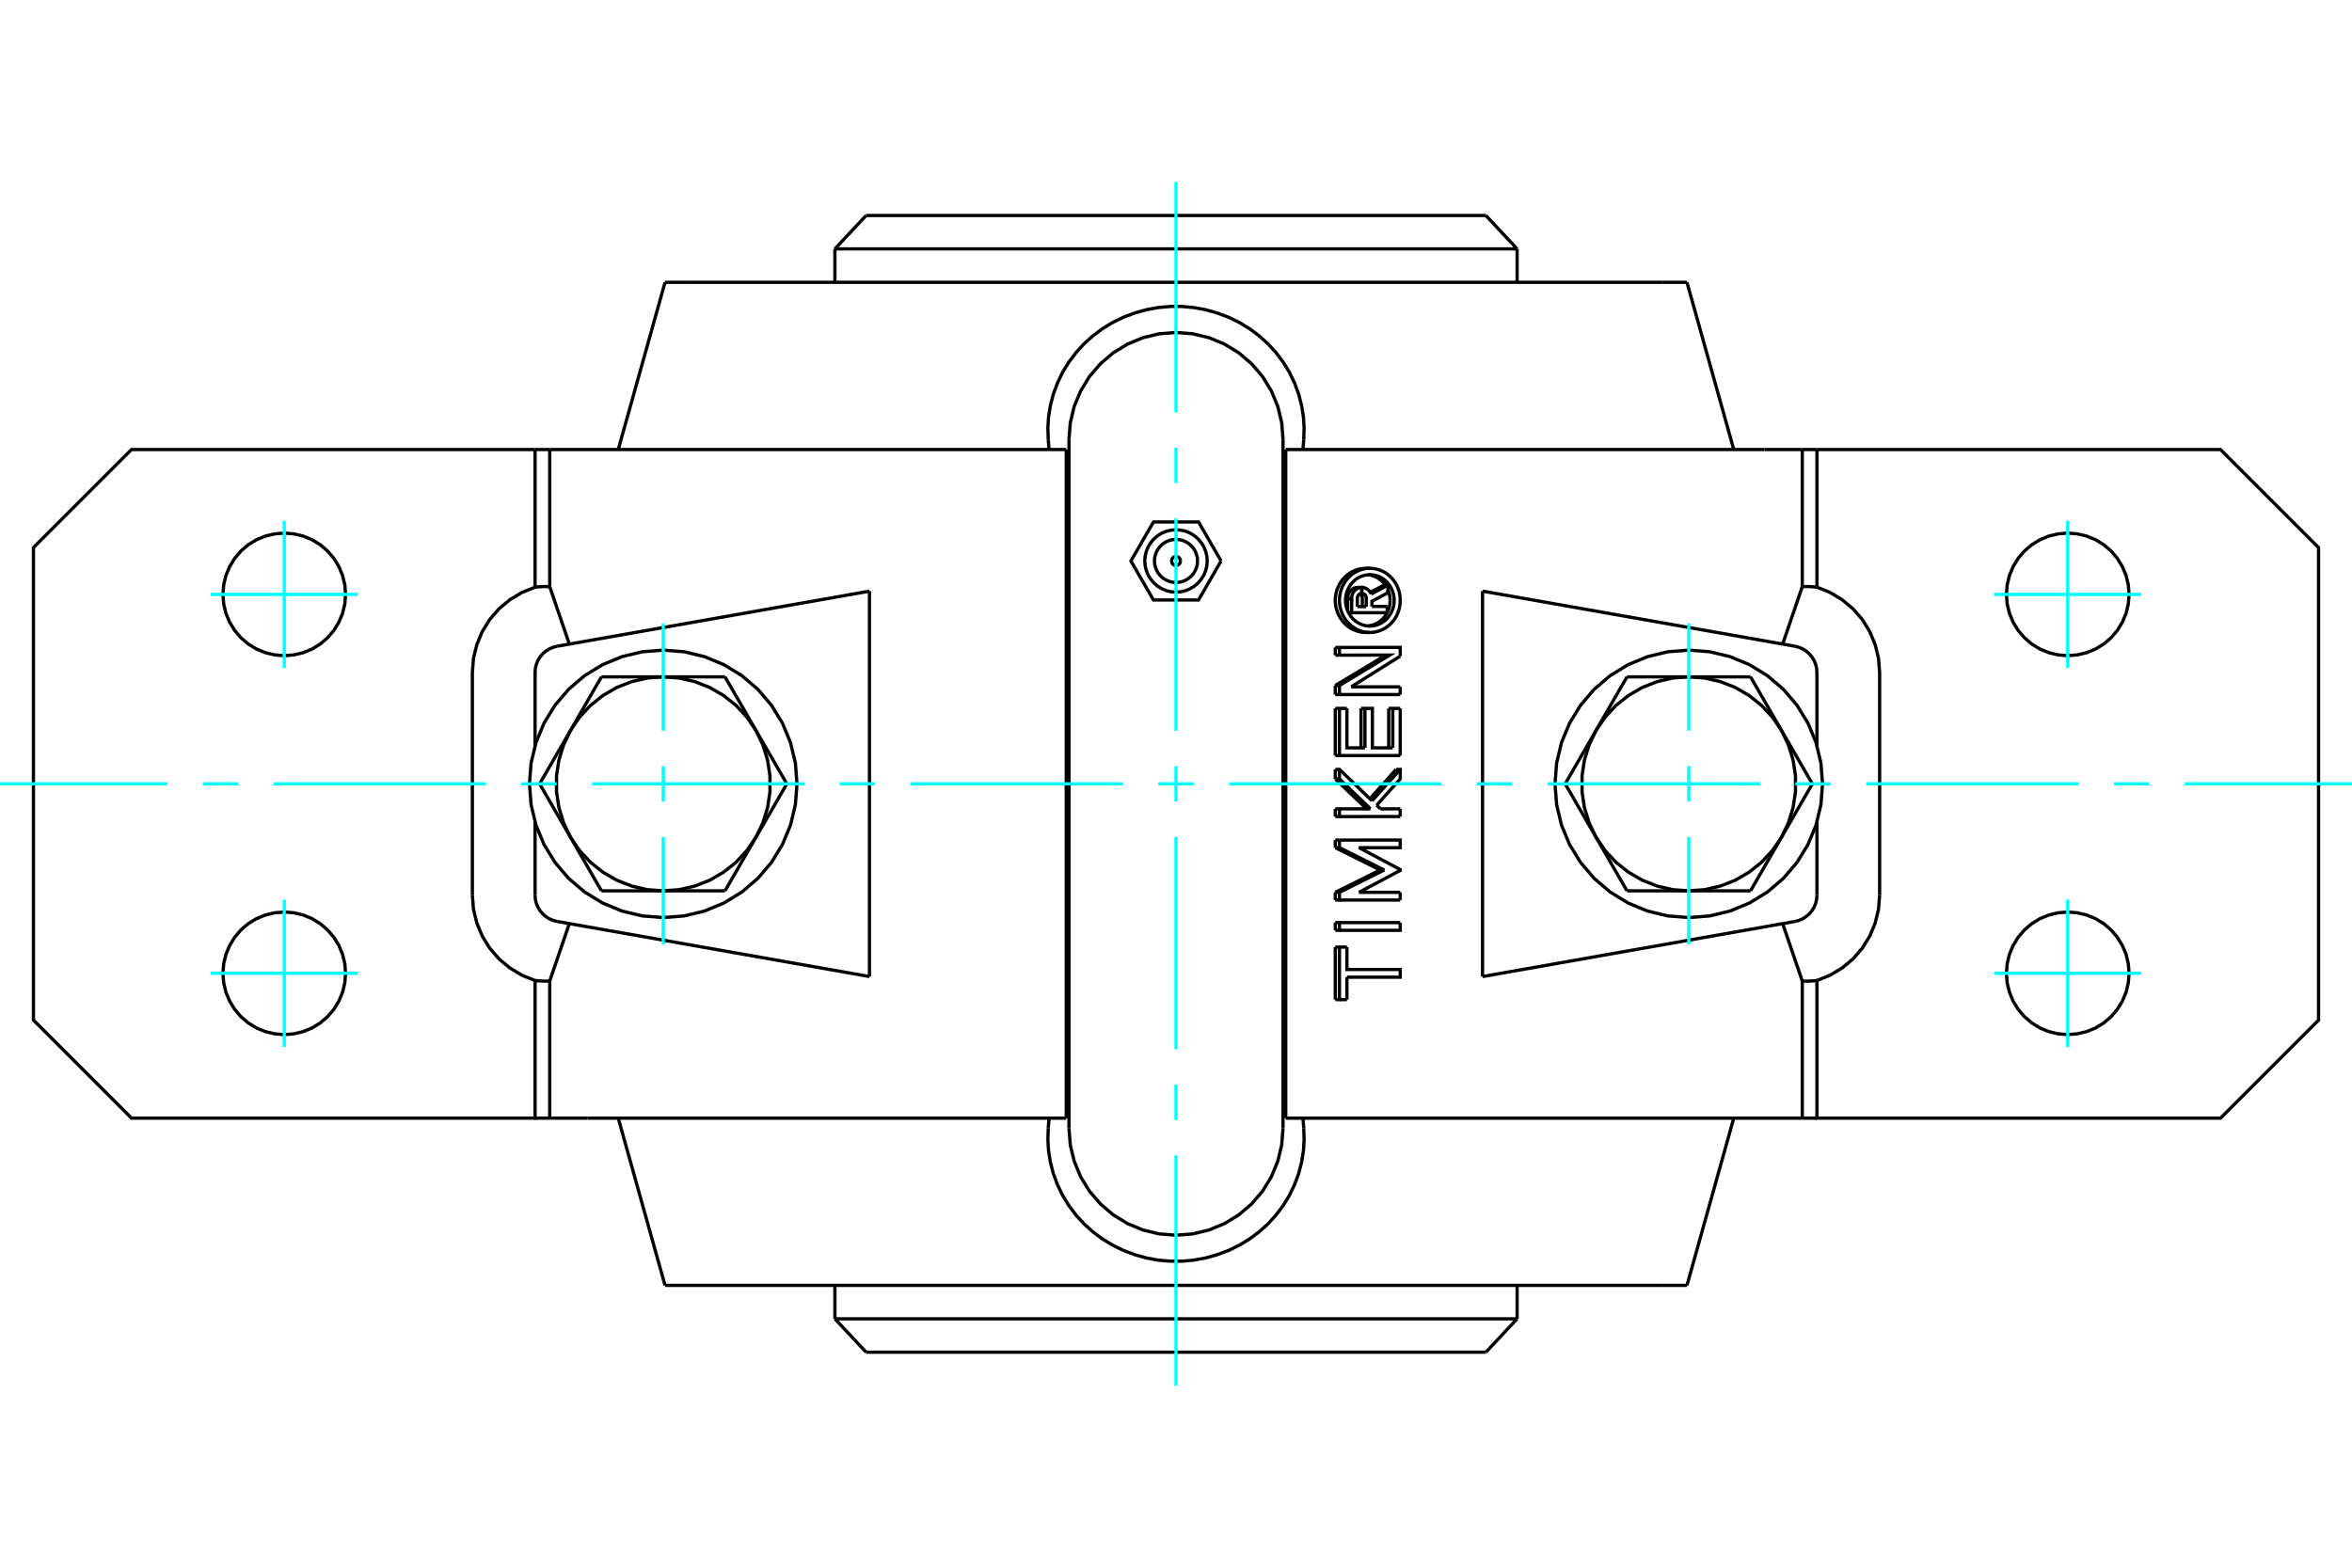 <?xml version="1.0" standalone="no"?>
<!DOCTYPE svg PUBLIC "-//W3C//DTD SVG 1.1//EN"
	"http://www.w3.org/Graphics/SVG/1.1/DTD/svg11.dtd">
<svg xmlns="http://www.w3.org/2000/svg" height="100%" width="100%" viewBox="0 0 36000 24000">
	<rect x="-1800" y="-1200" width="39600" height="26400" style="fill:#FFF"/>
	<g style="fill:none; fill-rule:evenodd" transform="matrix(1 0 0 1 0 0)">
		<g style="fill:none; stroke:#000; stroke-width:50; shape-rendering:geometricPrecision">
			<polyline points="19638,6728 19618,6472 19558,6222 19459,5984 19325,5765 19158,5570 18963,5403 18744,5269 18506,5170 18256,5110 18000,5090 17744,5110 17494,5170 17256,5269 17037,5403 16842,5570 16675,5765 16541,5984 16442,6222 16382,6472 16362,6728"/>
			<line x1="16362" y1="17272" x2="16362" y2="6728"/>
			<polyline points="16362,17272 16382,17528 16442,17778 16541,18016 16675,18235 16842,18430 17037,18597 17256,18731 17494,18830 17744,18890 18000,18910 18256,18890 18506,18830 18744,18731 18963,18597 19158,18430 19325,18235 19459,18016 19558,17778 19618,17528 19638,17272"/>
			<line x1="19638" y1="6728" x2="19638" y2="17272"/>
			<line x1="20776" y1="9287" x2="20912" y2="9287"/>
			<line x1="20776" y1="9159" x2="20776" y2="9287"/>
			<polyline points="20843,9085 20840,9085 20837,9085 20834,9086 20831,9086 20828,9087 20825,9088 20822,9089 20819,9090 20816,9091 20813,9093 20811,9094 20808,9096 20805,9098 20803,9100 20800,9102 20798,9104 20796,9106 20794,9108 20792,9111 20790,9113 20788,9116 20786,9119 20785,9121 20783,9124 20782,9127 20781,9130 20780,9133 20779,9136 20778,9139 20777,9143 20777,9146 20776,9149 20776,9152 20776,9155 20776,9159"/>
			<polyline points="20783,8993 20843,8993 20843,9085"/>
			<polyline points="20628,9167 20627,9159 20627,9152 20628,9145 20629,9137 20630,9130 20631,9122 20633,9115 20635,9107 20637,9100 20640,9093 20643,9086 20646,9079 20650,9072 20654,9066 20658,9059 20663,9053 20667,9048 20672,9042 20677,9037 20682,9032 20688,9028 20694,9023 20700,9019 20706,9015 20713,9011 20719,9008 20726,9005 20733,9002 20740,9000 20747,8998 20754,8996 20761,8995 20768,8994 20776,8993 20783,8993"/>
			<polyline points="20628,9167 20689,9167 20689,9159 20689,9152 20689,9144 20690,9136 20691,9129 20693,9121 20694,9114 20696,9107 20699,9100 20701,9093 20704,9086 20708,9079 20711,9072 20715,9066 20719,9060 20724,9054 20728,9048 20733,9042 20738,9037 20744,9032 20749,9027 20755,9023 20761,9019 20767,9015 20774,9011 20780,9008 20787,9005 20793,9002 20800,9000 20807,8998 20814,8996 20821,8995 20829,8994 20836,8993 20843,8993"/>
			<line x1="20628" y1="9352" x2="20628" y2="9167"/>
			<polyline points="20641,9380 20689,9380 20689,9167"/>
			<line x1="21233" y1="9380" x2="20689" y2="9380"/>
			<line x1="21233" y1="9284" x2="21233" y2="9380"/>
			<line x1="20999" y1="9284" x2="21233" y2="9284"/>
			<line x1="20852" y1="9287" x2="20852" y2="9157"/>
			<line x1="20912" y1="9287" x2="20912" y2="9157"/>
			<polyline points="20852,9157 20852,9155 20852,9153 20852,9150 20852,9148 20851,9146 20851,9144 20851,9141 20850,9139 20850,9137 20849,9135 20848,9132 20847,9130 20846,9128 20846,9126 20845,9124 20844,9122 20842,9120 20841,9118 20840,9116 20839,9114 20837,9112 20836,9110 20835,9109 20833,9107 20832,9106 20830,9104 20829,9102 20827,9101 20825,9100 20823,9098 20822,9097 20820,9096 20818,9095 20816,9093 20814,9092"/>
			<polyline points="20912,9157 20912,9154 20912,9151 20912,9147 20911,9144 20911,9141 20910,9138 20909,9135 20908,9132 20907,9129 20906,9126 20904,9123 20903,9120 20901,9118 20900,9115 20898,9113 20896,9110 20894,9108 20892,9105 20889,9103 20887,9101 20885,9099 20882,9097 20880,9096 20877,9094 20874,9092 20872,9091 20869,9090 20866,9089 20863,9088 20860,9087 20857,9086 20854,9086 20851,9085 20848,9085 20845,9085"/>
			<polyline points="20843,9085 20845,9085 20845,8993"/>
			<polyline points="20843,8993 20845,8993 20850,8993 20856,8994 20861,8994 20866,8995 20871,8996 20876,8997 20881,8998 20886,8999 20891,9001 20896,9003 20901,9005 20906,9007 20910,9009 20915,9011 20920,9014 20924,9017 20928,9019 20933,9022 20937,9026 20941,9029 20945,9033 20949,9036 20953,9040 20956,9044 20960,9048 20963,9052 20966,9056 20969,9061 20972,9065 20975,9070 20978,9074 20981,9079 20983,9084 20985,9089 20987,9094"/>
			<polyline points="20975,9068 20981,9065 20987,9062 20993,9059 20999,9056 21004,9053 21010,9050 21016,9046 21022,9043 21028,9040 21034,9037 21040,9034 21046,9031 21052,9027 21058,9024 21064,9021 21070,9018 21075,9015 21081,9012 21087,9009 21093,9005 21099,9002 21105,8999 21111,8996 21117,8993 21123,8990 21128,8987 21134,8983 21140,8980 21146,8977 21152,8974 21158,8971 21164,8968 21170,8964 21176,8961 21181,8958"/>
			<line x1="20987" y1="9094" x2="21243" y2="8958"/>
			<polyline points="21181,8958 21243,8958 21243,9075 20999,9204 20999,9284"/>
			<polyline points="20438,10845 20502,10845 20616,10845"/>
			<line x1="20438" y1="11567" x2="20438" y2="10845"/>
			<polyline points="20438,11567 20502,11567 20502,10845"/>
			<line x1="21432" y1="11567" x2="20502" y2="11567"/>
			<line x1="21432" y1="10845" x2="21432" y2="11567"/>
			<polyline points="21256,10845 21318,10845 21432,10845"/>
			<line x1="21256" y1="11449" x2="21256" y2="10845"/>
			<line x1="21318" y1="11449" x2="21318" y2="10845"/>
			<polyline points="20616,10845 20616,11449 20892,11449"/>
			<line x1="20832" y1="11449" x2="20832" y2="10845"/>
			<line x1="20892" y1="11449" x2="20892" y2="10845"/>
			<polyline points="20832,10845 20892,10845 21006,10845 21006,11449 21318,11449"/>
			<line x1="20438" y1="12977" x2="20438" y2="12861"/>
			<polyline points="20438,12977 20502,12977 20502,12861"/>
			<line x1="20438" y1="12861" x2="20502" y2="12861"/>
			<polyline points="21125,13319 21105,13309 21086,13299 21066,13290 21047,13280 21028,13270 21008,13260 20989,13250 20969,13241 20950,13231 20930,13221 20911,13211 20891,13202 20872,13192 20852,13182 20833,13172 20813,13163 20793,13153 20774,13143 20754,13133 20734,13124 20715,13114 20695,13104 20675,13094 20656,13084 20636,13075 20616,13065 20596,13055 20577,13045 20557,13036 20537,13026 20517,13016 20497,13006 20478,12997 20458,12987 20438,12977"/>
			<polyline points="21125,13319 21186,13319 20502,12977"/>
			<polyline points="20438,13661 20458,13651 20478,13641 20497,13631 20517,13622 20537,13612 20557,13602 20577,13592 20596,13582 20616,13573 20636,13563 20656,13553 20675,13543 20695,13534 20715,13524 20734,13514 20754,13504 20774,13495 20793,13485 20813,13475 20833,13465 20852,13456 20872,13446 20891,13436 20911,13426 20930,13416 20950,13407 20969,13397 20989,13387 21008,13377 21028,13368 21047,13358 21066,13348 21086,13338 21105,13329 21125,13319"/>
			<polyline points="20438,13661 20502,13661 21186,13319"/>
			<line x1="20438" y1="13779" x2="20438" y2="13661"/>
			<polyline points="20438,13779 20502,13779 20502,13661"/>
			<line x1="21432" y1="13779" x2="20502" y2="13779"/>
			<line x1="21432" y1="13661" x2="21432" y2="13779"/>
			<line x1="20801" y1="13661" x2="21432" y2="13661"/>
			<polyline points="20502,12861 21432,12860 21432,12977 20801,12977 21432,13312 21432,13325 20801,13661"/>
			<polyline points="20438,14499 20502,14499 20616,14499"/>
			<line x1="20438" y1="15303" x2="20438" y2="14499"/>
			<polyline points="20438,15303 20502,15303 20502,14499"/>
			<line x1="20616" y1="15303" x2="20502" y2="15303"/>
			<line x1="20616" y1="14960" x2="20616" y2="15303"/>
			<polyline points="20616,14499 20616,14842 21432,14842 21432,14960 20616,14960"/>
			<polyline points="20438,14124 20502,14124 21432,14125"/>
			<line x1="20438" y1="14242" x2="20438" y2="14124"/>
			<polyline points="20438,14242 20502,14242 20502,14124"/>
			<polyline points="21432,14125 21432,14243 20502,14242"/>
			<polyline points="20438,12383 20502,12383 20976,12383"/>
			<line x1="20438" y1="12501" x2="20438" y2="12383"/>
			<polyline points="20438,12501 20502,12501 20502,12383"/>
			<line x1="21432" y1="12500" x2="20502" y2="12501"/>
			<line x1="21432" y1="12383" x2="21432" y2="12500"/>
			<line x1="21128" y1="12383" x2="21432" y2="12383"/>
			<line x1="21071" y1="12328" x2="21128" y2="12383"/>
			<polyline points="20916,12383 20903,12370 20889,12357 20875,12344 20862,12330 20848,12317 20835,12304 20821,12291 20808,12278 20794,12265 20780,12252 20767,12239 20753,12226 20739,12213 20726,12200 20712,12187 20699,12174 20685,12161 20671,12147 20658,12134 20644,12121 20630,12108 20616,12095 20603,12082 20589,12069 20575,12056 20562,12043 20548,12030 20534,12017 20520,12004 20507,11991 20493,11978 20479,11964 20465,11951 20452,11938 20438,11925"/>
			<line x1="20976" y1="12383" x2="20502" y2="11925"/>
			<line x1="20438" y1="11925" x2="20502" y2="11925"/>
			<line x1="20438" y1="11925" x2="20438" y2="11779"/>
			<line x1="20502" y1="11925" x2="20502" y2="11779"/>
			<polyline points="20438,11779 20502,11779 21000,12260"/>
			<polyline points="20968,12229 20980,12216 20991,12203 21003,12190 21014,12177 21026,12164 21037,12151 21049,12139 21060,12126 21072,12113 21083,12100 21095,12087 21106,12074 21118,12061 21129,12049 21140,12036 21152,12023 21163,12010 21175,11997 21186,11984 21198,11971 21209,11959 21220,11946 21232,11933 21243,11920 21255,11907 21266,11894 21277,11881 21289,11869 21300,11856 21312,11843 21323,11830 21334,11817 21346,11804 21357,11791 21368,11779"/>
			<line x1="21000" y1="12260" x2="21432" y2="11779"/>
			<polyline points="21368,11779 21432,11779 21432,11925 21071,12328"/>
			<line x1="20438" y1="10633" x2="20438" y2="10494"/>
			<polyline points="20438,10633 20502,10633 20502,10494"/>
			<line x1="20438" y1="10494" x2="20502" y2="10494"/>
			<line x1="21432" y1="10633" x2="20502" y2="10633"/>
			<line x1="21432" y1="10515" x2="21432" y2="10633"/>
			<line x1="20682" y1="10515" x2="21432" y2="10515"/>
			<line x1="21432" y1="10045" x2="20682" y2="10515"/>
			<polyline points="20438,10494 20460,10481 20483,10468 20505,10454 20527,10441 20550,10428 20572,10415 20594,10401 20616,10388 20639,10375 20661,10361 20683,10348 20705,10335 20727,10322 20750,10308 20772,10295 20794,10282 20816,10268 20838,10255 20860,10242 20882,10229 20904,10215 20926,10202 20948,10189 20970,10175 20992,10162 21014,10149 21036,10136 21058,10122 21080,10109 21101,10096 21123,10082 21145,10069 21167,10056 21189,10043 21210,10029"/>
			<polyline points="20502,10494 21272,10029 20502,10030"/>
			<line x1="20438" y1="10030" x2="20502" y2="10030"/>
			<line x1="20438" y1="10030" x2="20438" y2="9912"/>
			<line x1="20502" y1="10030" x2="20502" y2="9912"/>
			<polyline points="20438,9912 20502,9912 21432,9911 21432,10045"/>
			<polyline points="20967,9683 21009,9681 21050,9675 21091,9665 21131,9651 21169,9634 21206,9613 21241,9589 21273,9561 21304,9531 21331,9498 21356,9462 21377,9424 21395,9384 21410,9343 21421,9301 21428,9257 21432,9213 21432,9169 21428,9125 21421,9082 21410,9039 21395,8998 21377,8958 21356,8921 21331,8885 21304,8852 21273,8821 21241,8794 21206,8769 21169,8749 21131,8731 21091,8718 21050,8708 21009,8702 20967,8700 20926,8702 20884,8708 20843,8718 20804,8731 20765,8749 20729,8769 20694,8794 20661,8821 20631,8852 20603,8885 20579,8921 20557,8958 20539,8998 20525,9039 20514,9082 20506,9125 20502,9169 20502,9213 20506,9257 20514,9301 20525,9343 20539,9384 20557,9424 20579,9462 20603,9498 20631,9531 20661,9561 20694,9589 20729,9613 20765,9634 20804,9651 20843,9665 20884,9675 20926,9681 20967,9683"/>
			<polyline points="20907,9683 20867,9681 20825,9675 20784,9665 20743,9651 20704,9634 20666,9613 20631,9588 20599,9561 20569,9531 20542,9499 20517,9463 20495,9425 20476,9385 20461,9342 20449,9299 20442,9256 20438,9213 20438,9170 20442,9127 20449,9083 20461,9040 20476,8998 20495,8958 20517,8919 20542,8884 20569,8851 20599,8822 20631,8795 20666,8770 20704,8749 20743,8731 20784,8717 20825,8708 20867,8702 20907,8700"/>
			<polyline points="20967,9584 21001,9583 21034,9578 21066,9570 21098,9559 21129,9545 21158,9529 21186,9509 21212,9487 21236,9463 21258,9436 21278,9408 21295,9378 21309,9346 21321,9313 21330,9279 21336,9244 21339,9209 21339,9174 21336,9139 21330,9104 21321,9070 21309,9037 21295,9005 21278,8975 21258,8946 21236,8920 21212,8895 21186,8873 21158,8854 21129,8837 21098,8823 21066,8812 21034,8805 21001,8800 20967,8798 20934,8800 20901,8805 20868,8812 20836,8823 20806,8837 20776,8854 20748,8873 20722,8895 20698,8920 20676,8946 20657,8975 20639,9005 20625,9037 20613,9070 20604,9104 20598,9139 20595,9174 20595,9209 20598,9244 20604,9279 20613,9313 20625,9346 20639,9378 20657,9408 20676,9436 20698,9463 20722,9487 20748,9509 20776,9529 20806,9545 20836,9559 20868,9570 20901,9578 20934,9583 20967,9584"/>
			<polyline points="21233,9377 21236,9372 21238,9367 21240,9362 21243,9357 21245,9352 21247,9347 21249,9341 21251,9336 21253,9331 21255,9326 21256,9320 21258,9315 21260,9310 21261,9304 21263,9299 21264,9294 21265,9288 21267,9283 21268,9278 21269,9272 21270,9267 21271,9261 21272,9256 21273,9250 21273,9245 21274,9240 21275,9234 21275,9229 21275,9223 21276,9218 21276,9213 21276,9207 21277,9202 21277,9197 21277,9191"/>
			<polyline points="20937,9583 20948,9582 20958,9581 20968,9579 20979,9577 20989,9575 20999,9572 21009,9569 21020,9566 21030,9562 21040,9559 21050,9554 21059,9550 21069,9545 21078,9540 21088,9535 21097,9529 21106,9523 21115,9517 21123,9511 21132,9504 21140,9497 21148,9490 21155,9483 21163,9476 21170,9468 21177,9461 21184,9453 21190,9444 21197,9436 21203,9427 21209,9418 21215,9409 21221,9400 21226,9390 21231,9380"/>
			<polyline points="21205,8958 21200,8951 21194,8943 21189,8936 21183,8929 21177,8922 21171,8915 21165,8909 21158,8902 21152,8896 21145,8890 21138,8884 21131,8878 21124,8872 21116,8867 21109,8861 21101,8856 21093,8851 21085,8846 21077,8842 21069,8837 21061,8833 21052,8829 21044,8826 21035,8822 21026,8819 21018,8816 21009,8813 21000,8811 20991,8808 20982,8806 20973,8804 20964,8803 20955,8801 20946,8800 20937,8799"/>
			<polyline points="21277,9191 21277,9187 21277,9182 21276,9177 21276,9173 21276,9168 21276,9163 21275,9158 21275,9154 21275,9149 21274,9144 21273,9139 21273,9134 21272,9130 21271,9125 21271,9120 21270,9115 21269,9110 21268,9106 21267,9101 21266,9096 21265,9091 21263,9087 21262,9082 21261,9077 21260,9072 21258,9068 21257,9063 21255,9058 21254,9054 21252,9049 21250,9045 21248,9040 21247,9035 21245,9031 21243,9026"/>
			<line x1="24903" y1="13638" x2="24430" y2="12819"/>
			<line x1="25848" y1="13638" x2="24903" y2="13638"/>
			<polyline points="24430,12819 24568,13021 24734,13201 24926,13353 25138,13476 25366,13565 25604,13620 25848,13638"/>
			<line x1="27267" y1="12819" x2="26794" y2="13638"/>
			<polyline points="25848,13638 26092,13620 26331,13565 26559,13476 26771,13353 26962,13201 27129,13021 27267,12819"/>
			<line x1="26794" y1="13638" x2="25848" y2="13638"/>
			<line x1="23957" y1="12000" x2="24430" y2="11181"/>
			<line x1="24430" y1="12819" x2="23957" y2="12000"/>
			<polyline points="24430,11181 24324,11402 24251,11636 24215,11878 24215,12122 24251,12364 24324,12598 24430,12819"/>
			<line x1="24903" y1="10362" x2="25848" y2="10362"/>
			<line x1="24430" y1="11181" x2="24903" y2="10362"/>
			<polyline points="25848,10362 25604,10380 25366,10435 25138,10524 24926,10647 24734,10799 24568,10979 24430,11181"/>
			<line x1="27267" y1="11181" x2="27740" y2="12000"/>
			<polyline points="27267,12819 27373,12598 27445,12364 27482,12122 27482,11878 27445,11636 27373,11402 27267,11181"/>
			<line x1="27740" y1="12000" x2="27267" y2="12819"/>
			<line x1="25848" y1="10362" x2="26794" y2="10362"/>
			<polyline points="27267,11181 27129,10979 26962,10799 26771,10647 26559,10524 26331,10435 26092,10380 25848,10362"/>
			<line x1="26794" y1="10362" x2="27267" y2="11181"/>
			<line x1="11097" y1="10362" x2="11570" y2="11181"/>
			<line x1="10152" y1="10362" x2="11097" y2="10362"/>
			<polyline points="11570,11181 11432,10979 11266,10799 11074,10647 10862,10524 10634,10435 10396,10380 10152,10362"/>
			<line x1="8733" y1="11181" x2="9206" y2="10362"/>
			<polyline points="10152,10362 9908,10380 9669,10435 9441,10524 9229,10647 9038,10799 8871,10979 8733,11181"/>
			<line x1="9206" y1="10362" x2="10152" y2="10362"/>
			<line x1="12043" y1="12000" x2="11570" y2="12819"/>
			<line x1="11570" y1="11181" x2="12043" y2="12000"/>
			<polyline points="11570,12819 11676,12598 11749,12364 11785,12122 11785,11878 11749,11636 11676,11402 11570,11181"/>
			<line x1="11097" y1="13638" x2="10152" y2="13638"/>
			<line x1="11570" y1="12819" x2="11097" y2="13638"/>
			<polyline points="10152,13638 10396,13620 10634,13565 10862,13476 11074,13353 11266,13201 11432,13021 11570,12819"/>
			<line x1="8733" y1="12819" x2="8260" y2="12000"/>
			<polyline points="8733,11181 8627,11402 8555,11636 8518,11878 8518,12122 8555,12364 8627,12598 8733,12819"/>
			<line x1="8260" y1="12000" x2="8733" y2="11181"/>
			<line x1="10152" y1="13638" x2="9206" y2="13638"/>
			<polyline points="8733,12819 8871,13021 9038,13201 9229,13353 9441,13476 9669,13565 9908,13620 10152,13638"/>
			<line x1="9206" y1="13638" x2="8733" y2="12819"/>
			<polyline points="27896,12000 27871,11680 27796,11367 27673,11071 27505,10797 27296,10552 27052,10344 26778,10176 26481,10053 26169,9978 25848,9953 25528,9978 25216,10053 24919,10176 24645,10344 24401,10552 24192,10797 24024,11071 23901,11367 23826,11680 23801,12000 23826,12320 23901,12633 24024,12929 24192,13203 24401,13448 24645,13656 24919,13824 25216,13947 25528,14022 25848,14047 26169,14022 26481,13947 26778,13824 27052,13656 27296,13448 27505,13203 27673,12929 27796,12633 27871,12320 27896,12000"/>
			<polyline points="12199,12000 12174,11680 12099,11367 11976,11071 11808,10797 11599,10552 11355,10344 11081,10176 10784,10053 10472,9978 10152,9953 9831,9978 9519,10053 9222,10176 8948,10344 8704,10552 8495,10797 8327,11071 8204,11367 8129,11680 8104,12000 8129,12320 8204,12633 8327,12929 8495,13203 8704,13448 8948,13656 9222,13824 9519,13947 9831,14022 10152,14047 10472,14022 10784,13947 11081,13824 11355,13656 11599,13448 11808,13203 11976,12929 12099,12633 12174,12320 12199,12000"/>
			<polyline points="8367,8980 8362,8980 8357,8980 8352,8980 8347,8980 8342,8980 8337,8980 8331,8980 8326,8980 8321,8980 8316,8980 8311,8981 8306,8981 8301,8981 8296,8981 8291,8981 8286,8982 8281,8982 8276,8982 8271,8982 8265,8983 8260,8983 8255,8983 8250,8984 8245,8984 8240,8984 8235,8985 8230,8985 8225,8986 8220,8986 8215,8987 8210,8987 8205,8988 8200,8988 8195,8989 8190,8989"/>
			<line x1="8414" y1="8981" x2="8367" y2="8980"/>
			<line x1="8414" y1="6882" x2="8414" y2="8981"/>
			<line x1="8414" y1="6882" x2="8190" y2="6882"/>
			<line x1="8190" y1="8989" x2="8190" y2="6882"/>
			<polyline points="27810,8989 27805,8989 27800,8988 27795,8988 27790,8987 27785,8987 27780,8986 27775,8986 27770,8985 27765,8985 27760,8984 27755,8984 27750,8984 27745,8983 27740,8983 27735,8983 27729,8982 27724,8982 27719,8982 27714,8982 27709,8981 27704,8981 27699,8981 27694,8981 27689,8981 27684,8980 27679,8980 27674,8980 27669,8980 27663,8980 27658,8980 27653,8980 27648,8980 27643,8980 27638,8980 27633,8980"/>
			<line x1="27810" y1="6882" x2="27810" y2="8989"/>
			<line x1="27810" y1="6882" x2="27586" y2="6882"/>
			<line x1="27586" y1="8981" x2="27586" y2="6882"/>
			<line x1="27633" y1="8980" x2="27586" y2="8981"/>
			<polyline points="5289,9100 5278,8953 5243,8810 5187,8674 5110,8548 5014,8436 4902,8340 4777,8263 4641,8207 4498,8173 4351,8161 4204,8173 4061,8207 3925,8263 3799,8340 3687,8436 3592,8548 3515,8674 3458,8810 3424,8953 3412,9100 3424,9246 3458,9390 3515,9526 3592,9651 3687,9763 3799,9859 3925,9936 4061,9992 4204,10026 4351,10038 4498,10026 4641,9992 4777,9936 4902,9859 5014,9763 5110,9651 5187,9526 5243,9390 5278,9246 5289,9100"/>
			<polyline points="5289,14900 5278,14754 5243,14610 5187,14474 5110,14349 5014,14237 4902,14141 4777,14064 4641,14008 4498,13974 4351,13962 4204,13974 4061,14008 3925,14064 3799,14141 3687,14237 3592,14349 3515,14474 3458,14610 3424,14754 3412,14900 3424,15047 3458,15190 3515,15326 3592,15452 3687,15564 3799,15660 3925,15737 4061,15793 4204,15827 4351,15839 4498,15827 4641,15793 4777,15737 4902,15660 5014,15564 5110,15452 5187,15326 5243,15190 5278,15047 5289,14900"/>
			<polyline points="8190,6882 2013,6882 512,8383 512,15617 2013,17118 8190,17118 8190,15011"/>
			<polyline points="7230,13704 7247,13920 7298,14130 7381,14330 7495,14515 7637,14679 7803,14818 7989,14930 8190,15011"/>
			<line x1="7230" y1="10296" x2="7230" y2="13704"/>
			<polyline points="8190,8989 7989,9070 7803,9182 7637,9321 7495,9485 7381,9670 7298,9870 7247,10080 7230,10296"/>
			<polyline points="28770,10296 28753,10080 28702,9870 28619,9670 28505,9485 28363,9321 28197,9182 28011,9070 27810,8989"/>
			<line x1="28770" y1="13704" x2="28770" y2="10296"/>
			<polyline points="27810,15011 28011,14930 28197,14818 28363,14679 28505,14515 28619,14330 28702,14130 28753,13920 28770,13704"/>
			<polyline points="27810,15011 27810,17118 33987,17118 35488,15617 35488,8383 33987,6882 27810,6882"/>
			<polyline points="32588,14900 32576,14754 32542,14610 32485,14474 32408,14349 32313,14237 32201,14141 32075,14064 31939,14008 31796,13974 31649,13962 31502,13974 31359,14008 31223,14064 31098,14141 30986,14237 30890,14349 30813,14474 30757,14610 30722,14754 30711,14900 30722,15047 30757,15190 30813,15326 30890,15452 30986,15564 31098,15660 31223,15737 31359,15793 31502,15827 31649,15839 31796,15827 31939,15793 32075,15737 32201,15660 32313,15564 32408,15452 32485,15326 32542,15190 32576,15047 32588,14900"/>
			<polyline points="32588,9100 32576,8953 32542,8810 32485,8674 32408,8548 32313,8436 32201,8340 32075,8263 31939,8207 31796,8173 31649,8161 31502,8173 31359,8207 31223,8263 31098,8340 30986,8436 30890,8548 30813,8674 30757,8810 30722,8953 30711,9100 30722,9246 30757,9390 30813,9526 30890,9651 30986,9763 31098,9859 31223,9936 31359,9992 31502,10026 31649,10038 31796,10026 31939,9992 32075,9936 32201,9859 32313,9763 32408,9651 32485,9526 32542,9390 32576,9246 32588,9100"/>
			<line x1="27586" y1="8981" x2="27286" y2="9860"/>
			<line x1="27008" y1="6882" x2="27586" y2="6882"/>
			<line x1="19680" y1="6882" x2="27008" y2="6882"/>
			<polyline points="8414,6882 8992,6882 16320,6882"/>
			<polyline points="27633,15020 27638,15020 27643,15020 27648,15020 27653,15020 27658,15020 27663,15020 27669,15020 27674,15020 27679,15020 27684,15020 27689,15019 27694,15019 27699,15019 27704,15019 27709,15019 27714,15018 27719,15018 27724,15018 27729,15018 27735,15017 27740,15017 27745,15017 27750,15016 27755,15016 27760,15016 27765,15015 27770,15015 27775,15014 27780,15014 27785,15013 27790,15013 27795,15012 27800,15012 27805,15011 27810,15011"/>
			<line x1="27586" y1="15019" x2="27633" y2="15020"/>
			<line x1="27586" y1="17118" x2="27586" y2="15019"/>
			<line x1="27586" y1="17118" x2="27810" y2="17118"/>
			<polyline points="8190,15011 8195,15011 8200,15012 8205,15012 8210,15013 8215,15013 8220,15014 8225,15014 8230,15015 8235,15015 8240,15016 8245,15016 8250,15016 8255,15017 8260,15017 8265,15017 8271,15018 8276,15018 8281,15018 8286,15018 8291,15019 8296,15019 8301,15019 8306,15019 8311,15019 8316,15020 8321,15020 8326,15020 8331,15020 8337,15020 8342,15020 8347,15020 8352,15020 8357,15020 8362,15020 8367,15020"/>
			<line x1="8190" y1="17118" x2="8414" y2="17118"/>
			<line x1="8414" y1="15019" x2="8414" y2="17118"/>
			<polyline points="8367,15020 8414,15019 8714,14140"/>
			<line x1="8992" y1="17118" x2="8414" y2="17118"/>
			<line x1="16320" y1="17118" x2="8992" y2="17118"/>
			<polyline points="27586,17118 27008,17118 19680,17118"/>
			<polyline points="19955,17272 19961,17445 19951,17615 19923,17789 19878,17964 19815,18135 19735,18302 19638,18459 19528,18605 19406,18738 19275,18856 19130,18965 18973,19061 18805,19143 18630,19209 18451,19259 18269,19292 18089,19308 17911,19308 17731,19292 17549,19259 17370,19209 17195,19143 17027,19061 16870,18965 16725,18856 16594,18738 16472,18605 16362,18459 16265,18302 16185,18135 16122,17964 16077,17789 16049,17615 16039,17445 16045,17272"/>
			<polyline points="19943,17119 19944,17123 19944,17128 19944,17132 19945,17136 19945,17141 19945,17145 19946,17150 19946,17154 19946,17158 19947,17163 19947,17167 19947,17172 19948,17176 19948,17180 19949,17185 19949,17189 19949,17193 19950,17198 19950,17202 19950,17207 19951,17211 19951,17215 19951,17220 19952,17224 19952,17228 19952,17233 19953,17237 19953,17241 19953,17246 19954,17250 19954,17255 19954,17259 19955,17263 19955,17268 19955,17272"/>
			<line x1="19680" y1="6882" x2="19680" y2="17118"/>
			<polyline points="19955,6728 19955,6732 19955,6737 19954,6741 19954,6745 19954,6750 19953,6754 19953,6759 19953,6763 19952,6767 19952,6772 19952,6776 19951,6780 19951,6785 19951,6789 19950,6793 19950,6798 19950,6802 19949,6807 19949,6811 19949,6815 19948,6820 19948,6824 19947,6828 19947,6833 19947,6837 19946,6842 19946,6846 19946,6850 19945,6855 19945,6859 19945,6864 19944,6868 19944,6872 19944,6877 19943,6881"/>
			<polyline points="16045,17272 16045,17268 16045,17263 16046,17259 16046,17255 16046,17250 16047,17246 16047,17241 16047,17237 16048,17233 16048,17228 16048,17224 16049,17220 16049,17215 16049,17211 16050,17206 16050,17202 16050,17198 16051,17193 16051,17189 16051,17184 16052,17180 16052,17176 16053,17171 16053,17167 16053,17162 16054,17158 16054,17154 16054,17149 16055,17145 16055,17140 16055,17136 16056,17132 16056,17127 16056,17123 16057,17118"/>
			<polyline points="16057,6881 16056,6877 16056,6872 16056,6868 16055,6864 16055,6859 16055,6855 16054,6850 16054,6846 16054,6842 16053,6837 16053,6833 16053,6828 16052,6824 16052,6820 16051,6815 16051,6811 16051,6807 16050,6802 16050,6798 16050,6793 16049,6789 16049,6785 16049,6780 16048,6776 16048,6772 16048,6767 16047,6763 16047,6759 16047,6754 16046,6750 16046,6745 16046,6741 16045,6737 16045,6732 16045,6728"/>
			<line x1="16320" y1="17118" x2="16320" y2="6882"/>
			<polyline points="16045,6728 16039,6555 16049,6385 16077,6211 16122,6036 16185,5865 16265,5698 16362,5541 16472,5395 16594,5262 16725,5144 16870,5035 17027,4939 17195,4857 17370,4791 17549,4741 17731,4708 17911,4692 18089,4692 18269,4708 18451,4741 18630,4791 18805,4857 18973,4939 19130,5035 19275,5144 19406,5262 19528,5395 19638,5541 19735,5698 19815,5865 19878,6036 19923,6211 19951,6385 19961,6555 19955,6728"/>
			<line x1="25446" y1="4322" x2="10554" y2="4322"/>
			<line x1="22692" y1="9050" x2="22692" y2="14950"/>
			<line x1="13308" y1="14950" x2="13308" y2="9050"/>
			<line x1="10554" y1="4322" x2="10179" y2="4322"/>
			<line x1="25821" y1="4322" x2="25446" y2="4322"/>
			<line x1="9463" y1="6882" x2="10179" y2="4322"/>
			<line x1="25446" y1="19678" x2="25821" y2="19678"/>
			<line x1="10554" y1="19678" x2="25446" y2="19678"/>
			<line x1="10179" y1="19678" x2="10554" y2="19678"/>
			<line x1="26537" y1="17118" x2="25821" y2="19678"/>
			<line x1="26537" y1="6882" x2="25821" y2="4322"/>
			<line x1="9463" y1="17118" x2="10179" y2="19678"/>
			<line x1="8714" y1="9860" x2="8414" y2="8981"/>
			<line x1="27810" y1="10296" x2="27810" y2="11415"/>
			<polyline points="27810,10296 27806,10233 27791,10171 27767,10112 27734,10058 27693,10009 27645,9968 27592,9934 27534,9909 27472,9893"/>
			<line x1="22692" y1="9050" x2="27472" y2="9893"/>
			<line x1="27472" y1="14107" x2="22692" y2="14950"/>
			<polyline points="27472,14107 27534,14091 27592,14066 27645,14032 27693,13991 27734,13942 27767,13888 27791,13829 27806,13767 27810,13704"/>
			<line x1="27810" y1="12585" x2="27810" y2="13704"/>
			<line x1="8190" y1="13704" x2="8190" y2="12585"/>
			<polyline points="8190,13704 8194,13767 8209,13829 8233,13888 8266,13942 8307,13991 8355,14032 8408,14066 8466,14091 8528,14107"/>
			<line x1="13308" y1="14950" x2="8528" y2="14107"/>
			<line x1="8528" y1="9893" x2="13308" y2="9050"/>
			<polyline points="8528,9893 8466,9909 8408,9934 8355,9968 8307,10009 8266,10058 8233,10112 8209,10171 8194,10233 8190,10296"/>
			<line x1="8190" y1="11415" x2="8190" y2="10296"/>
			<line x1="27286" y1="14140" x2="27586" y2="15019"/>
			<line x1="12779" y1="20190" x2="23221" y2="20190"/>
			<line x1="13257" y1="20701" x2="22743" y2="20701"/>
			<line x1="12779" y1="3810" x2="23221" y2="3810"/>
			<line x1="13257" y1="3299" x2="22743" y2="3299"/>
			<polyline points="18068,8588 18067,8577 18065,8567 18061,8557 18055,8548 18048,8539 18040,8532 18031,8527 18021,8523 18011,8520 18000,8519 17989,8520 17979,8523 17969,8527 17960,8532 17952,8539 17945,8548 17939,8557 17935,8567 17933,8577 17932,8588 17933,8598 17935,8609 17939,8619 17945,8628 17952,8636 17960,8643 17969,8648 17979,8653 17989,8655 18000,8656 18011,8655 18021,8653 18031,8648 18040,8643 18048,8636 18055,8628 18061,8619 18065,8609 18067,8598 18068,8588"/>
			<polyline points="18690,8588 18345,7991 17655,7991 17310,8588 17655,9185 18345,9185 18690,8588"/>
			<polyline points="18478,8588 18472,8513 18454,8440 18426,8371 18386,8307 18338,8250 18281,8201 18217,8162 18148,8133 18075,8116 18000,8110 17925,8116 17852,8133 17783,8162 17719,8201 17662,8250 17614,8307 17574,8371 17546,8440 17528,8513 17522,8588 17528,8662 17546,8735 17574,8805 17614,8868 17662,8925 17719,8974 17783,9013 17852,9042 17925,9060 18000,9065 18075,9060 18148,9042 18217,9013 18281,8974 18338,8925 18386,8868 18426,8805 18454,8735 18472,8662 18478,8588"/>
			<polyline points="18330,8588 18326,8536 18313,8486 18294,8438 18267,8394 18233,8355 18194,8321 18150,8294 18102,8274 18052,8262 18000,8258 17948,8262 17898,8274 17850,8294 17806,8321 17767,8355 17733,8394 17706,8438 17687,8486 17674,8536 17670,8588 17674,8639 17687,8690 17706,8737 17733,8781 17767,8821 17806,8854 17850,8881 17898,8901 17948,8913 18000,8917 18052,8913 18102,8901 18150,8881 18194,8854 18233,8821 18267,8781 18294,8737 18313,8690 18326,8639 18330,8588"/>
			<line x1="20967" y1="8700" x2="20907" y2="8700"/>
			<line x1="20907" y1="9683" x2="20967" y2="9683"/>
			<line x1="12779" y1="19678" x2="12779" y2="20190"/>
			<line x1="23221" y1="20190" x2="23221" y2="19678"/>
			<line x1="12779" y1="20190" x2="13257" y2="20701"/>
			<line x1="22743" y1="20701" x2="23221" y2="20190"/>
			<line x1="12779" y1="3810" x2="12779" y2="4322"/>
			<line x1="23221" y1="4322" x2="23221" y2="3810"/>
			<line x1="13257" y1="3299" x2="12779" y2="3810"/>
			<line x1="23221" y1="3810" x2="22743" y2="3299"/>
		</g>
		<g style="fill:none; stroke:#0FF; stroke-width:50; shape-rendering:geometricPrecision">
			<line x1="18000" y1="2787" x2="18000" y2="6312"/>
			<line x1="18000" y1="6854" x2="18000" y2="7395"/>
			<line x1="18000" y1="7937" x2="18000" y2="11187"/>
			<line x1="18000" y1="11729" x2="18000" y2="12271"/>
			<line x1="18000" y1="12813" x2="18000" y2="16063"/>
			<line x1="18000" y1="16605" x2="18000" y2="17146"/>
			<line x1="18000" y1="17688" x2="18000" y2="21213"/>
			<line x1="36000" y1="12000" x2="33439" y2="12000"/>
			<line x1="32897" y1="12000" x2="32355" y2="12000"/>
			<line x1="31814" y1="12000" x2="28563" y2="12000"/>
			<line x1="28022" y1="12000" x2="27480" y2="12000"/>
			<line x1="26938" y1="12000" x2="23688" y2="12000"/>
			<line x1="23146" y1="12000" x2="22605" y2="12000"/>
			<line x1="22063" y1="12000" x2="18813" y2="12000"/>
			<line x1="18271" y1="12000" x2="17729" y2="12000"/>
			<line x1="17187" y1="12000" x2="13937" y2="12000"/>
			<line x1="13395" y1="12000" x2="12854" y2="12000"/>
			<line x1="12312" y1="12000" x2="9062" y2="12000"/>
			<line x1="8520" y1="12000" x2="7978" y2="12000"/>
			<line x1="7437" y1="12000" x2="4186" y2="12000"/>
			<line x1="3645" y1="12000" x2="3103" y2="12000"/>
			<line x1="2561" y1="12000" x2="0" y2="12000"/>
		</g>
		<g style="fill:none; stroke:#0FF; stroke-width:50; shape-rendering:geometricPrecision">
			<line x1="3225" y1="14900" x2="5477" y2="14900"/>
			<line x1="4351" y1="16027" x2="4351" y2="13774"/>
		</g>
		<g style="fill:none; stroke:#0FF; stroke-width:50; shape-rendering:geometricPrecision">
			<line x1="3225" y1="9100" x2="5477" y2="9100"/>
			<line x1="4351" y1="10226" x2="4351" y2="7973"/>
		</g>
		<g style="fill:none; stroke:#0FF; stroke-width:50; shape-rendering:geometricPrecision">
			<line x1="30523" y1="14900" x2="32775" y2="14900"/>
			<line x1="31649" y1="16027" x2="31649" y2="13774"/>
		</g>
		<g style="fill:none; stroke:#0FF; stroke-width:50; shape-rendering:geometricPrecision">
			<line x1="30523" y1="9100" x2="32775" y2="9100"/>
			<line x1="31649" y1="10226" x2="31649" y2="7973"/>
		</g>
		<g style="fill:none; stroke:#0FF; stroke-width:50; shape-rendering:geometricPrecision">
			<line x1="10152" y1="14457" x2="10152" y2="12813"/>
			<line x1="10152" y1="12271" x2="10152" y2="11729"/>
			<line x1="10152" y1="11187" x2="10152" y2="9543"/>
			<line x1="25848" y1="9543" x2="25848" y2="11187"/>
			<line x1="25848" y1="11729" x2="25848" y2="12271"/>
			<line x1="25848" y1="12813" x2="25848" y2="14457"/>
		</g>
	</g>
</svg>
